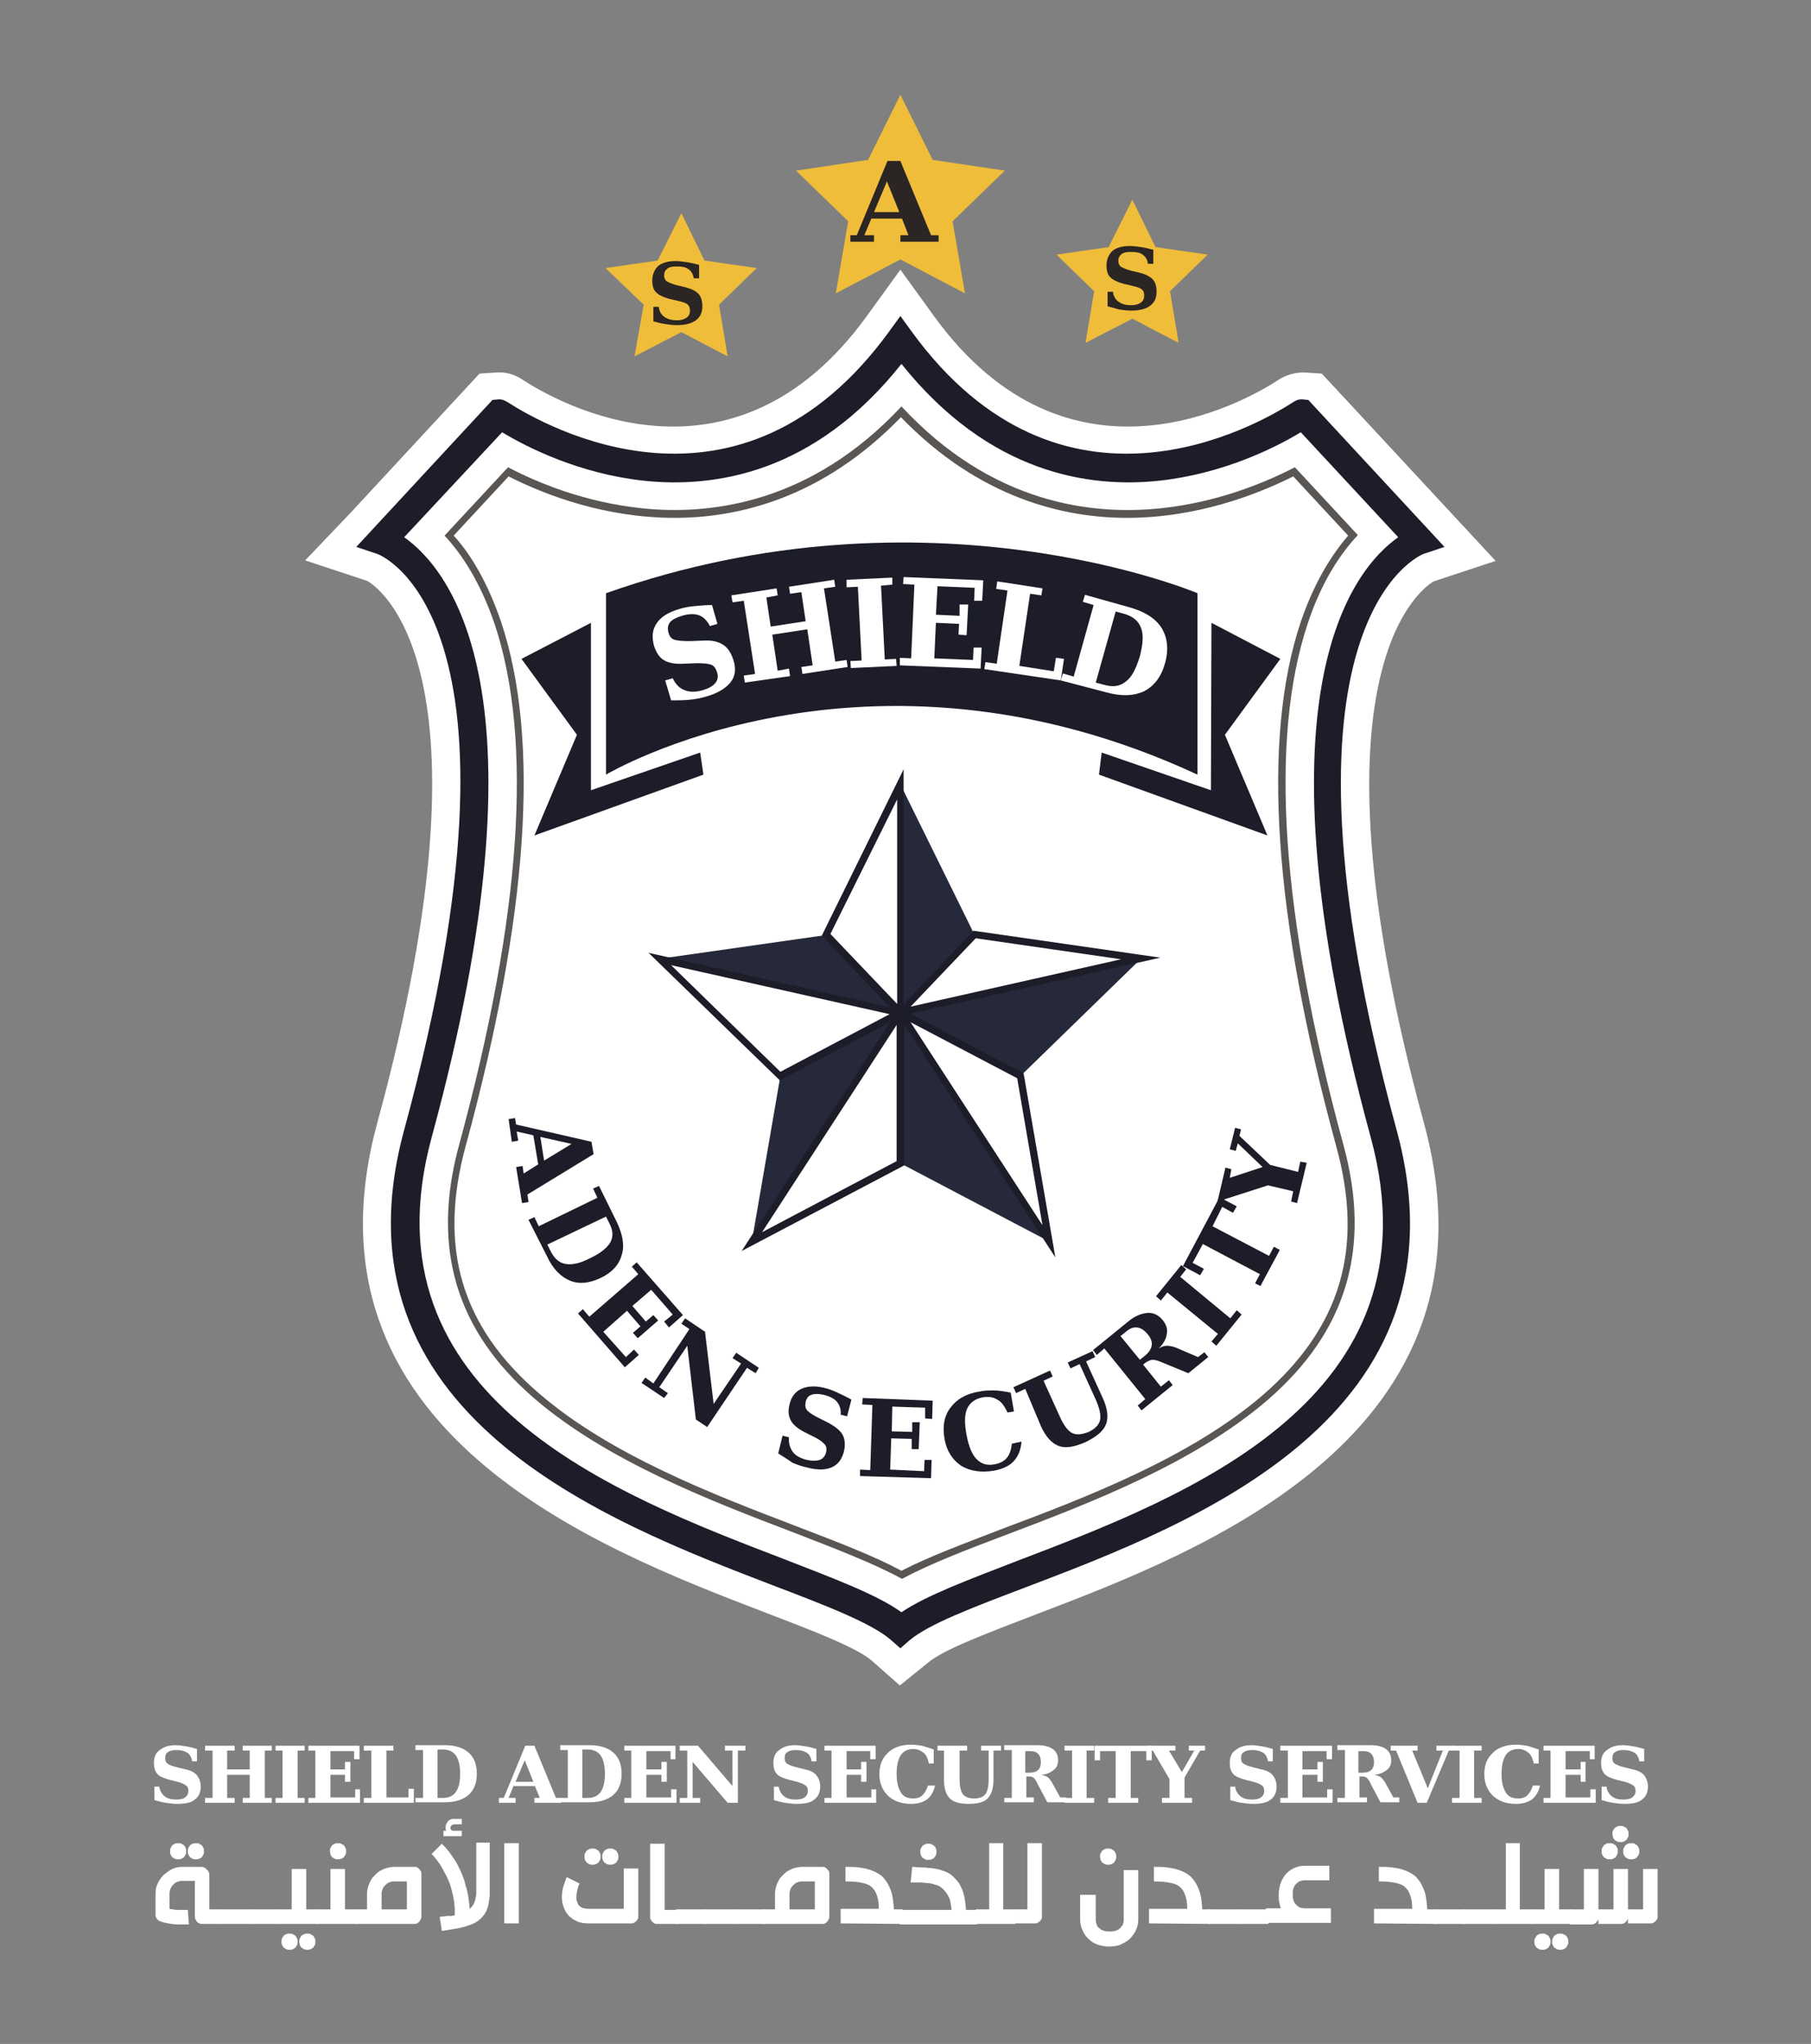<svg xmlns="http://www.w3.org/2000/svg" xmlns:xlink="http://www.w3.org/1999/xlink" id="Layer_1" x="0px" y="0px" viewBox="0 0 336.5 379.7" style="enable-background:new 0 0 336.5 379.7;" xml:space="preserve"><rect x="0" y="0" width="336.5" height="379.7" fill="#808080" stroke="none"/><style type="text/css">	.st0{fill:#1C1D29;}	.st1{fill:#FFFFFF;}	.st2{clip-path:url(#SVGID_3_);}	.st3{fill:#595654;}	.st4{fill:#1D1D2A;}	.st5{fill:#262939;}	.st6{fill:#EFBD3A;}	.st7{fill:#2B2523;}</style><g>	<g>		<g>			<g>				<g>					<path class="st0" d="M167.5,302.7c-0.7,0-1.3-0.2-1.9-0.6c-4.3-3-12.1-6-21.2-9.5C114,281,63.2,261.5,77.1,210.5      c22.3-82,2.7-103.4-3.8-108c-0.8-0.5-1.3-1.4-1.4-2.3c-0.1-0.9,0.2-1.9,0.9-2.6l18.1-19.5c1-1.1,2.7-1.4,4.1-0.6      c4.5,2.7,13.6,7.3,25,8.6c12,1.3,29.6-1.2,44.9-20.5c1.2-1.6,3.9-1.6,5.1,0c15.4,19.3,32.9,21.8,44.9,20.5      c11.4-1.2,20.5-5.9,25-8.6c1.3-0.8,3-0.5,4.1,0.6l18.1,19.5c0.6,0.7,1,1.6,0.9,2.6c-0.1,0.9-0.6,1.8-1.4,2.3      c-6.5,4.6-26.2,26-3.8,108c14,51.5-37.2,71-67.8,82.6c-8.8,3.3-16.4,6.2-20.7,9.1C168.7,302.6,168.1,302.7,167.5,302.7z       M79.9,99.5c9.9,9.4,24.2,36.7,3.5,112.7c-12.4,45.4,31.4,62.2,63.4,74.4c8.7,3.3,15.8,6.1,20.8,9c4.9-2.8,11.7-5.4,20.2-8.6      c32.2-12.2,76.3-29,63.8-74.8c-20.7-76-6.4-103.3,3.5-112.7l-14-15.1c-5.4,3-14.5,6.9-25.3,8.1c-13,1.4-31.6-1-48.2-19.9      c-16.6,18.8-35.2,21.3-48.2,19.9c-10.9-1.2-19.9-5.2-25.3-8.1L79.9,99.5z"></path>				</g>			</g>			<g>				<g>					<path class="st1" d="M167.3,302.8c16.3-13.7,108-25,89.7-92.1c-27-99.1,6.7-110.2,6.7-110.2L241.9,77c-0.1,0-42.8,30-74.6-13.7      C135.5,107,92.8,76.9,92.7,77l-21.8,23.5c0,0,33.7,11.1,6.7,110.2C59.3,277.7,151.8,288.8,167.3,302.8"></path>				</g>				<g>					<g>						<defs>							<rect id="SVGID_2_" x="71" y="63.3" width="192.9" height="239.5"></rect>						</defs>						<clipPath id="SVGID_3_">							<use xlink:href="#SVGID_2_" style="overflow:visible;"></use>						</clipPath>						<g class="st2">							<path class="st3" d="M167.4,77.5c14.7,15.2,30.5,18.7,42,18.7c12.8,0,23.9-4.2,30.9-7.7l10.2,11c-3.1,3.6-6.3,8.7-8.8,16        c-7.3,21.8-5.1,54.7,6.6,97.5c5.2,19,0.8,33.6-13.7,46.2c-13.4,11.5-32.6,18.9-48.1,24.7c-7.5,2.9-14,5.3-19,7.9        c-5-2.7-11.5-5.2-19.6-8.3c-15.4-5.9-34.5-13.2-47.8-24.7c-14.4-12.4-18.7-27-13.6-45.8c11.7-42.9,13.9-75.7,6.6-97.5        c-2.5-7.3-5.6-12.5-8.8-16l10.2-11c7.1,3.6,18.1,7.7,30.9,7.7C136.9,96.2,152.7,92.7,167.4,77.5 M167.4,63.3        C154,81.7,138.7,87,125.4,87C107.2,87,92.9,77,92.8,77L71,100.5c0,0,33.7,11.1,6.7,110.2c-18.3,67.1,74.2,78.2,89.7,92.1        c16.3-13.7,108-25,89.7-92.1c-27-99.1,6.7-110.2,6.7-110.2L242,77c-0.1,0-14.4,10.1-32.6,10.1        C196.1,87,180.8,81.7,167.4,63.3"></path>						</g>					</g>				</g>				<g>					<path class="st4" d="M167.3,308.8l-2.9-2.7c-3.2-2.9-12-6.3-21.3-9.8c-31.6-12.1-84.6-32.4-69.7-86.9      c25.1-92.3-3.6-104.5-3.9-104.6l-6.8-2.2l5-5.2l23.1-24.9l1.8-0.1c1.5-0.1,2.5,0.6,3,0.8c6.7,4.3,41.5,24.1,68.3-12.6l3.7-5.1      l3.7,5.1c26.8,36.7,61.6,17,68.3,12.6c0.4-0.3,1.5-0.9,3-0.8l1.8,0.1l27.9,30.1l-6.8,2.2c-0.2,0.1-28.9,12.3-3.8,104.6      c15,54.9-38.3,75.2-70.2,87.3c-9.5,3.6-17.7,6.7-21,9.5L167.3,308.8z M78,99.6c3.4,2.9,7.7,8.2,10.8,17.4      c7,21,4.8,52.9-6.7,94.9c-5.6,20.4-0.6,36.9,15,50.4c13.9,12,33.4,19.5,49.2,25.5c8.9,3.4,16.3,6.3,21.2,9.3      c4.8-2.9,12-5.7,20.6-8.9c15.8-6,35.5-13.5,49.5-25.5c15.8-13.6,20.7-30.2,15.1-50.8c-11.4-42-13.7-73.9-6.7-94.9      c3.1-9.2,7.3-14.4,10.8-17.4l-15.6-16.8c-5.3,3-14.5,7.2-25.7,8.5c-13.1,1.4-31.7-1.2-48.1-20.6c-16.4,19.4-35,22-48.1,20.6      c-11.2-1.2-20.5-5.5-25.7-8.5L78,99.6z"></path>				</g>				<g>					<path class="st1" d="M167.2,313.1l-5.1-4.5c-2.7-2.5-11.7-5.9-20.3-9.2c-30.5-11.7-87.3-33.5-71.7-90.8      c23.3-85.4-0.4-99.9-1.9-100.7l-11.5-3.8l8.5-8.9l23.9-25.8l3.1-0.2c2.6-0.2,4.4,1,5,1.4c6.3,4.1,38.8,22.6,63.8-11.8l6.3-8.7      l6.3,8.7c25,34.4,57.6,15.9,63.9,11.8c0.6-0.4,2.4-1.5,5-1.4l3.1,0.2l32.3,34.8l-11.5,3.8c-1.1,0.6-25.2,14.9-1.8,100.7      c15.7,57.8-41.4,79.5-72.1,91.2c-8.8,3.4-17.2,6.5-20.1,9L167.2,313.1z M68.6,101.1l1.9,0.6c1.5,0.6,31.9,13.5,6,108.6      c-14.1,51.6,35.2,70.5,67.7,83c10,3.9,18.7,7.2,22.4,10.5l0.8,0.8l0.9-0.7c3.8-3.2,11.8-6.2,22-10.1      c32.8-12.5,82.4-31.3,68.2-83.4c-25.7-94.5,4.4-108,5.7-108.5l0.2-0.1l1.9-0.6l-23.6-25.4l-0.5,0c-0.4,0-0.7,0.1-1,0.3      c-7.1,4.6-44.2,25.7-72.7-13.5l-1.1-1.5l-1.1,1.4c-28.5,39.1-65.5,18.1-72.7,13.4c-0.3-0.2-0.5-0.3-1-0.3l-0.5,0L68.6,101.1z       M167.4,301l-1.7-1.1c-4.6-2.9-12-5.8-20.6-9.1c-16-6.1-35.8-13.7-50.1-26.1c-16.7-14.4-21.9-32-16-53.8      c11.3-41.4,13.5-72.6,6.7-93c-2.9-8.7-6.9-13.5-9.8-15.9l-2.6-2.2L93,78.7l2.2,1.3c5.4,3.1,14,6.9,24.5,8.1      c12,1.3,29.6-1,45.2-19.4l2.5-2.9l2.5,2.9C185.5,87,203.1,89.3,215.1,88c10.4-1.1,19.1-5,24.5-8.1l2.2-1.3l19.7,21.2l-2.6,2.2      c-2.9,2.4-6.9,7.2-9.8,15.9c-6.8,20.4-4.5,51.6,6.7,93c6,21.9,0.7,39.6-16.2,54.1c-14.4,12.4-34.4,20-50.4,26.1      c-8.3,3.2-15.5,5.9-20.1,8.7L167.4,301z M82.6,99.5c3.1,3.3,6.6,8.5,9.3,16.4c7.2,21.6,5,54.2-6.6,96.8      c-5.2,19.1-0.6,34.5,14,47.1c13.5,11.6,32.7,19,48.2,24.9c8,3.1,15,5.8,20.1,8.6c5-2.7,11.7-5.3,19.4-8.2      c15.6-5.9,34.9-13.3,48.5-25c14.7-12.7,19.4-28.2,14.1-47.5c-11.6-42.6-13.8-75.2-6.6-96.8c2.6-7.9,6.2-13.1,9.3-16.4      l-11.7-12.6c-6,3.1-14.6,6.5-24.7,7.6c-13,1.4-31.6-0.8-48.4-18.9c-16.8,18-35.5,20.3-48.4,18.9c-10.2-1.1-18.8-4.5-24.7-7.6      L82.6,99.5z"></path>				</g>				<g>					<path class="st0" d="M167.3,306.2l-1.7-1.5c-3.5-3.1-12-6.4-22-10.2c-31-11.9-82.9-31.8-68.5-84.6c26-95.6-4.7-106.9-5-107      l-3.9-1.3l25.3-27.3l1-0.1c0.9-0.1,1.4,0.3,1.8,0.5c7,4.5,43.1,25.1,70.9-13.1l2.1-2.9l2.1,2.9c27.8,38.2,63.9,17.6,70.9,13.1      c0.3-0.2,0.9-0.6,1.8-0.5l1,0.1l25.3,27.3l-3.9,1.3c-0.3,0.1-30.8,12.2-5,107c14.5,53.2-37.7,73.1-69,85      c-9.7,3.7-18,6.8-21.6,9.9L167.3,306.2z M75.1,99.8c8.4,5.9,27.6,29,5.1,111.5c-13.1,48.2,34.1,66.3,65.4,78.3      c9.5,3.7,17.3,6.6,21.9,9.9c4.6-3.1,12.1-5.9,21.4-9.5c31.5-12,79-30.1,65.8-78.7c-22.5-82.5-3.3-105.6,5.1-111.5l-18.1-19.5      c-4.8,2.9-14.4,7.7-26.3,9c-13,1.4-31.6-1.3-47.9-21.7c-16.2,20.4-34.8,23.1-47.9,21.7c-11.9-1.3-21.5-6.1-26.3-9L75.1,99.8z"></path>				</g>				<g>					<polygon class="st5" points="167.3,145.7 181.1,173.7 212,178.1 189.6,199.9 194.9,230.6 167.3,216.1 139.7,230.6 145,199.9       122.6,178.1 153.5,173.7      "></polygon>				</g>				<g>					<polygon class="st1" points="167.3,145.7 167.3,188.2 167.3,216.1 139.7,230.6 167.3,188.2 145,199.9 122.6,178.1 167.3,188.2       153.5,173.7      "></polygon>				</g>				<g>					<path class="st4" d="M137.8,232.4l27.6-42.5l-20.5,10.8L120.5,177l44.8,10.1l-12.6-13.3l15.2-30.9v44.2l1.3-0.7l-1.1,1.7      l1.1,1.2L168,189v27.5L137.8,232.4z M166.6,190.4l-25,38.5l25-13.2V190.4z M124.7,179.3l20.3,19.8l20.3-10.7L124.7,179.3z       M154.3,173.5l12.4,13v-38L154.3,173.5z"></path>				</g>				<g>					<polygon class="st1" points="212,178.1 167.3,188.2 189.6,199.9 194.9,230.6 167.3,188.2 189.6,199.9 194.9,230.6 167.3,188.2       181.1,173.7      "></polygon>				</g>				<g>					<path class="st4" d="M196.1,233.6l-29.2-45l-1.4-0.7l0.8-0.2l-0.9-1.3l1.8,0.9l13.7-14.4l34.7,5l-46.4,10.4l21,11.1      L196.1,233.6z M169.2,189.9l24.5,37.7l-4.7-27.3L169.2,189.9z M181.3,174.3l-12.1,12.7l39.1-8.8L181.3,174.3z"></path>				</g>				<g>					<polygon class="st6" points="167.3,17.6 173.3,29.7 186.7,31.7 177,41.1 179.3,54.5 167.3,48.2 155.3,54.5 157.6,41.1       147.9,31.7 161.3,29.7      "></polygon>				</g>				<g>					<polygon class="st6" points="210.4,37.1 214.7,45.9 224.4,47.3 217.4,54.1 219,63.7 210.4,59.2 201.7,63.7 203.3,54.1       196.3,47.3 206,45.9      "></polygon>				</g>				<g>					<polygon class="st6" points="126.6,39.6 130.9,48.4 140.6,49.8 133.6,56.6 135.2,66.2 126.6,61.7 117.9,66.2 119.6,56.6       112.5,49.8 122.2,48.4      "></polygon>				</g>				<g>					<path class="st1" d="M28.7,334.4v-2.5h0.9c0.1,0.8,0.5,1.4,1,1.8c0.5,0.4,1.2,0.6,2.1,0.6c0.7,0,1.3-0.1,1.7-0.4      c0.4-0.3,0.6-0.7,0.6-1.2c0-0.4-0.1-0.8-0.4-1c-0.3-0.2-0.8-0.5-1.6-0.7l-1.6-0.4c-1-0.3-1.8-0.6-2.2-1.1      c-0.4-0.5-0.6-1.1-0.6-2c0-1,0.3-1.9,1.1-2.4c0.7-0.6,1.7-0.9,2.9-0.9c0.6,0,1.3,0.1,1.9,0.2c0.7,0.1,1.4,0.3,2.1,0.5v2.3h-0.9      c-0.1-0.7-0.4-1.3-0.9-1.6c-0.5-0.3-1.1-0.5-2-0.5c-0.7,0-1.2,0.1-1.6,0.4c-0.4,0.2-0.5,0.6-0.5,1.1c0,0.4,0.1,0.8,0.4,1      c0.2,0.2,0.9,0.5,1.8,0.7l1.6,0.4c1,0.2,1.7,0.6,2.1,1.1c0.4,0.5,0.7,1.2,0.7,2.1c0,1.1-0.4,1.9-1.1,2.4      c-0.7,0.6-1.8,0.8-3.3,0.8c-0.7,0-1.4-0.1-2.1-0.2C30.1,334.8,29.4,334.6,28.7,334.4"></path>				</g>				<g>					<polygon class="st1" points="38.1,334.9 38.1,334 39.5,334 39.5,325.2 38.1,325.2 38.1,324.3 43.6,324.3 43.6,325.2       42.2,325.2 42.2,328.7 46.4,328.7 46.4,325.2 45.1,325.2 45.1,324.3 50.5,324.3 50.5,325.2 49.2,325.2 49.2,334 50.5,334       50.5,334.9 45.1,334.9 45.1,334 46.4,334 46.4,329.7 42.2,329.7 42.2,334 43.6,334 43.6,334.9      "></polygon>				</g>				<g>					<polygon class="st1" points="51.2,334.9 51.2,334 52.5,334 52.5,325.2 51.2,325.2 51.2,324.3 56.6,324.3 56.6,325.2       55.3,325.2 55.3,334 56.6,334 56.6,334.9      "></polygon>				</g>				<g>					<polygon class="st1" points="57.3,334.9 57.3,334 58.6,334 58.6,325.2 57.3,325.2 57.3,324.3 66.8,324.3 66.8,326.8       65.8,326.8 65.8,325.3 61.4,325.3 61.4,328.7 64.1,328.7 64.1,327.3 65.1,327.3 65.1,331 64.1,331 64.1,329.7 61.4,329.7       61.4,333.9 66,333.9 66,332.4 66.9,332.4 66.9,334.9      "></polygon>				</g>				<g>					<polygon class="st1" points="67.6,334.9 67.6,334 69,334 69,325.2 67.6,325.2 67.6,324.3 73.1,324.3 73.1,325.2 71.8,325.2       71.8,333.9 75.9,333.9 75.9,332.3 76.9,332.3 76.9,334.9      "></polygon>				</g>				<g>					<path class="st1" d="M77.2,334.9V334h1.4v-8.9h-1.4v-0.9h5.5c1.9,0,3.4,0.5,4.4,1.4c1,0.9,1.5,2.2,1.5,3.9c0,1.7-0.5,3-1.5,3.9      c-1,0.9-2.5,1.4-4.4,1.4H77.2z M81.3,334h1c1.1,0,1.9-0.4,2.4-1.1c0.5-0.7,0.8-1.8,0.8-3.4c0-1.5-0.3-2.7-0.8-3.4      c-0.5-0.7-1.3-1.1-2.4-1.1h-1V334z"></path>				</g>				<g>					<path class="st1" d="M92.7,334.9V334h0.9l4-9.7h1.7l4,9.7h1v0.9h-5V334h1l-0.9-2.2h-4l-0.9,2.2h1.3v0.9H92.7z M95.8,331h3.3      l-1.6-4L95.8,331z"></path>				</g>				<g>					<path class="st1" d="M104.1,334.9V334h1.4v-8.9h-1.4v-0.9h5.5c1.9,0,3.4,0.5,4.4,1.4c1,0.9,1.5,2.2,1.5,3.9      c0,1.7-0.5,3-1.5,3.9c-1,0.9-2.5,1.4-4.4,1.4H104.1z M108.2,334h1c1.1,0,1.9-0.4,2.4-1.1c0.5-0.7,0.8-1.8,0.8-3.4      c0-1.5-0.3-2.7-0.8-3.4c-0.5-0.7-1.3-1.1-2.4-1.1h-1V334z"></path>				</g>				<g>					<polygon class="st1" points="116,334.9 116,334 117.3,334 117.3,325.2 116,325.2 116,324.3 125.5,324.3 125.5,326.8       124.6,326.8 124.6,325.3 120.1,325.3 120.1,328.7 122.9,328.7 122.9,327.3 123.9,327.3 123.9,331 122.9,331 122.9,329.7       120.1,329.7 120.1,333.9 124.7,333.9 124.7,332.4 125.7,332.4 125.7,334.9      "></polygon>				</g>				<g>					<polygon class="st1" points="126.3,334.9 126.3,334 127.7,334 127.7,325.2 126.3,325.2 126.3,324.3 129.7,324.3 136.1,331.8       136.1,325.2 134.7,325.2 134.7,324.3 138.5,324.3 138.5,325.2 137.1,325.2 137.1,334.9 135.2,334.9 128.7,327.3 128.7,334       130.1,334 130.1,334.9      "></polygon>				</g>				<g>					<path class="st1" d="M143.8,334.4v-2.5h0.9c0.1,0.8,0.5,1.4,1,1.8c0.5,0.4,1.2,0.6,2.1,0.6c0.7,0,1.3-0.1,1.7-0.4      c0.4-0.3,0.6-0.7,0.6-1.2c0-0.4-0.1-0.8-0.4-1c-0.3-0.2-0.8-0.5-1.6-0.7l-1.6-0.4c-1-0.3-1.8-0.6-2.2-1.1      c-0.4-0.5-0.6-1.1-0.6-2c0-1,0.3-1.9,1.1-2.4c0.7-0.6,1.7-0.9,2.9-0.9c0.6,0,1.3,0.1,1.9,0.2c0.7,0.1,1.4,0.3,2.1,0.5v2.3h-0.9      c-0.1-0.7-0.4-1.3-0.9-1.6c-0.5-0.3-1.1-0.5-2-0.5c-0.7,0-1.2,0.1-1.6,0.4c-0.4,0.2-0.5,0.6-0.5,1.1c0,0.4,0.1,0.8,0.4,1      s0.9,0.5,1.8,0.7l1.6,0.4c1,0.2,1.7,0.6,2.1,1.1c0.4,0.5,0.7,1.2,0.7,2.1c0,1.1-0.4,1.9-1.1,2.4c-0.7,0.6-1.8,0.8-3.3,0.8      c-0.7,0-1.4-0.1-2.1-0.2C145.2,334.8,144.5,334.6,143.8,334.4"></path>				</g>				<g>					<polygon class="st1" points="153.2,334.9 153.2,334 154.5,334 154.5,325.2 153.2,325.2 153.2,324.3 162.7,324.3 162.7,326.8       161.7,326.8 161.7,325.3 157.3,325.3 157.3,328.7 160,328.7 160,327.3 161,327.3 161,331 160,331 160,329.7 157.3,329.7       157.3,333.9 161.9,333.9 161.9,332.4 162.8,332.4 162.8,334.9      "></polygon>				</g>				<g>					<path class="st1" d="M173.7,331.9c-0.3,1.1-0.8,1.9-1.5,2.4c-0.7,0.5-1.7,0.8-2.9,0.8c-1.8,0-3.2-0.5-4.3-1.5      c-1-1-1.6-2.3-1.6-4c0-1.7,0.5-3,1.6-4c1-1,2.5-1.5,4.3-1.5c0.6,0,1.3,0.1,2,0.2c0.7,0.2,1.4,0.4,2.2,0.7v2.6h-0.9      c-0.2-0.9-0.5-1.6-1-2c-0.5-0.4-1.1-0.7-1.9-0.7c-1,0-1.8,0.4-2.3,1.1c-0.5,0.8-0.8,1.9-0.8,3.5c0,1.6,0.3,2.7,0.8,3.5      c0.5,0.8,1.3,1.1,2.3,1.1c0.7,0,1.3-0.2,1.7-0.6c0.4-0.4,0.8-1,1-1.8H173.7z"></path>				</g>				<g>					<path class="st1" d="M175.6,325.2h-1.4v-0.9h5.5v0.9h-1.4v5.3c0,1.3,0.2,2.2,0.6,2.8c0.4,0.5,1.1,0.8,2.1,0.8      c1,0,1.7-0.3,2.1-0.8c0.4-0.5,0.6-1.5,0.6-2.8v-5.3h-1.4v-0.9h3.7v0.9h-1.4v5.4c0,1.6-0.4,2.8-1.1,3.5c-0.7,0.7-1.9,1-3.5,1      c-1.6,0-2.8-0.3-3.5-1c-0.7-0.7-1.1-1.8-1.1-3.5V325.2z"></path>				</g>				<g>					<path class="st1" d="M193.5,329.7c0.4,0.1,0.8,0.2,1.1,0.4c0.3,0.2,0.5,0.5,0.8,0.9l1.6,2.9h1.1v0.9h-3.5l-1.7-3.2      c-0.3-0.7-0.6-1.1-0.8-1.3c-0.2-0.2-0.5-0.3-1-0.3h-0.4v3.9h1.4v0.9h-5.5V334h1.4v-8.9h-1.4v-0.9h6.1c1.2,0,2.2,0.2,2.9,0.7      c0.7,0.5,1,1.2,1,2.1c0,0.7-0.2,1.3-0.7,1.7C195.2,329.3,194.5,329.6,193.5,329.7 M190.5,329.3h0.9c0.7,0,1.2-0.2,1.5-0.5      c0.4-0.4,0.5-0.9,0.5-1.5c0-0.7-0.2-1.2-0.5-1.5c-0.4-0.4-0.9-0.5-1.5-0.5h-0.9V329.3z"></path>				</g>				<g>					<polygon class="st1" points="197.8,334.9 197.8,334 199.2,334 199.2,325.2 197.8,325.2 197.8,324.3 203.3,324.3 203.3,325.2       201.9,325.2 201.9,334 203.3,334 203.3,334.9      "></polygon>				</g>				<g>					<polygon class="st1" points="205.9,334.9 205.9,334 207.3,334 207.3,325.3 204.4,325.3 204.4,327 203.4,327 203.4,324.3       214,324.3 214,327 213,327 213,325.3 210.1,325.3 210.1,334 211.5,334 211.5,334.9      "></polygon>				</g>				<g>					<polygon class="st1" points="215.9,334.9 215.9,334 217.3,334 217.3,330.5 214.2,325.2 213.3,325.2 213.3,324.3 218.4,324.3       218.4,325.2 217.2,325.2 219.6,329.2 221.9,325.2 220.9,325.2 220.9,324.3 223.9,324.3 223.9,325.2 223,325.2 220.1,330.2       220.1,334 221.5,334 221.5,334.9      "></polygon>				</g>				<g>					<path class="st1" d="M228.6,334.4v-2.5h0.9c0.1,0.8,0.5,1.4,1,1.8c0.5,0.4,1.2,0.6,2.1,0.6c0.7,0,1.3-0.1,1.7-0.4      c0.4-0.3,0.6-0.7,0.6-1.2c0-0.4-0.1-0.8-0.4-1c-0.3-0.2-0.8-0.5-1.6-0.7l-1.6-0.4c-1-0.3-1.8-0.6-2.2-1.1      c-0.4-0.5-0.6-1.1-0.6-2c0-1,0.3-1.9,1.1-2.4c0.7-0.6,1.7-0.9,2.9-0.9c0.6,0,1.3,0.1,1.9,0.2c0.7,0.1,1.4,0.3,2.1,0.5v2.3h-0.9      c-0.1-0.7-0.4-1.3-0.9-1.6c-0.5-0.3-1.1-0.5-2-0.5c-0.7,0-1.2,0.1-1.6,0.4c-0.4,0.2-0.5,0.6-0.5,1.1c0,0.4,0.1,0.8,0.4,1      s0.9,0.5,1.8,0.7l1.6,0.4c1,0.2,1.7,0.6,2.1,1.1c0.4,0.5,0.7,1.2,0.7,2.1c0,1.1-0.4,1.9-1.1,2.4c-0.7,0.6-1.8,0.8-3.3,0.8      c-0.7,0-1.4-0.1-2.1-0.2C230,334.8,229.3,334.6,228.6,334.4"></path>				</g>				<g>					<polygon class="st1" points="237.9,334.9 237.9,334 239.3,334 239.3,325.2 237.9,325.2 237.9,324.3 247.5,324.3 247.5,326.8       246.5,326.8 246.5,325.3 242,325.3 242,328.7 244.8,328.7 244.8,327.3 245.8,327.3 245.8,331 244.8,331 244.8,329.7 242,329.7       242,333.9 246.6,333.9 246.6,332.4 247.6,332.4 247.6,334.9      "></polygon>				</g>				<g>					<path class="st1" d="M255.4,329.7c0.4,0.1,0.8,0.2,1.1,0.4c0.3,0.2,0.5,0.5,0.8,0.9l1.6,2.9h1.1v0.9h-3.5l-1.7-3.2      c-0.3-0.7-0.6-1.1-0.8-1.3c-0.2-0.2-0.5-0.3-1-0.3h-0.4v3.9h1.4v0.9h-5.5V334h1.4v-8.9h-1.4v-0.9h6.1c1.2,0,2.2,0.2,2.9,0.7      c0.7,0.5,1,1.2,1,2.1c0,0.7-0.2,1.3-0.7,1.7C257.1,329.3,256.3,329.6,255.4,329.7 M252.4,329.3h0.9c0.7,0,1.2-0.2,1.5-0.5      c0.4-0.4,0.5-0.9,0.5-1.5c0-0.7-0.2-1.2-0.5-1.5c-0.4-0.4-0.9-0.5-1.5-0.5h-0.9V329.3z"></path>				</g>				<g>					<polygon class="st1" points="270,324.3 270,325.2 269.2,325.2 265.1,334.9 263.4,334.9 259.4,325.2 258.4,325.2 258.4,324.3       263.4,324.3 263.4,325.2 262.4,325.2 265.3,332.2 268.1,325.2 266.9,325.2 266.9,324.3      "></polygon>				</g>				<g>					<polygon class="st1" points="269.8,334.9 269.8,334 271.2,334 271.2,325.2 269.8,325.2 269.8,324.3 275.3,324.3 275.3,325.2       273.9,325.2 273.9,334 275.3,334 275.3,334.9      "></polygon>				</g>				<g>					<path class="st1" d="M286.1,331.9c-0.3,1.1-0.8,1.9-1.5,2.4c-0.7,0.5-1.7,0.8-2.9,0.8c-1.8,0-3.2-0.5-4.3-1.5      c-1-1-1.6-2.3-1.6-4c0-1.7,0.5-3,1.6-4c1-1,2.5-1.5,4.3-1.5c0.6,0,1.3,0.1,2,0.2c0.7,0.2,1.4,0.4,2.2,0.7v2.6h-0.9      c-0.2-0.9-0.5-1.6-1-2c-0.5-0.4-1.1-0.7-1.9-0.7c-1,0-1.8,0.4-2.3,1.1c-0.5,0.8-0.8,1.9-0.8,3.5c0,1.6,0.3,2.7,0.8,3.5      c0.5,0.8,1.3,1.1,2.3,1.1c0.7,0,1.3-0.2,1.7-0.6c0.4-0.4,0.8-1,1-1.8H286.1z"></path>				</g>				<g>					<polygon class="st1" points="286.8,334.9 286.8,334 288.1,334 288.1,325.2 286.8,325.2 286.8,324.3 296.3,324.3 296.3,326.8       295.4,326.8 295.4,325.3 290.9,325.3 290.9,328.7 293.7,328.7 293.7,327.3 294.6,327.3 294.6,331 293.7,331 293.7,329.7       290.9,329.7 290.9,333.9 295.5,333.9 295.5,332.4 296.5,332.4 296.5,334.9      "></polygon>				</g>				<g>					<path class="st1" d="M297.6,334.4v-2.5h0.9c0.1,0.8,0.5,1.4,1,1.8c0.5,0.4,1.2,0.6,2.1,0.6c0.7,0,1.3-0.1,1.7-0.4      c0.4-0.3,0.6-0.7,0.6-1.2c0-0.4-0.1-0.8-0.4-1c-0.3-0.2-0.8-0.5-1.6-0.7l-1.6-0.4c-1-0.3-1.8-0.6-2.2-1.1      c-0.4-0.5-0.6-1.1-0.6-2c0-1,0.3-1.9,1.1-2.4c0.7-0.6,1.7-0.9,2.9-0.9c0.6,0,1.3,0.1,1.9,0.2c0.7,0.1,1.4,0.3,2.1,0.5v2.3h-0.9      c-0.1-0.7-0.4-1.3-0.9-1.6c-0.5-0.3-1.1-0.5-2-0.5c-0.7,0-1.2,0.1-1.6,0.4c-0.4,0.2-0.5,0.6-0.5,1.1c0,0.4,0.1,0.8,0.4,1      s0.9,0.5,1.8,0.7l1.6,0.4c1,0.2,1.7,0.6,2.1,1.1c0.4,0.5,0.7,1.2,0.7,2.1c0,1.1-0.4,1.9-1.1,2.4c-0.7,0.6-1.8,0.8-3.3,0.8      c-0.7,0-1.4-0.1-2.1-0.2C299,334.8,298.3,334.6,297.6,334.4"></path>				</g>				<g>					<path class="st1" d="M41.1,357.4h-3.5c-0.2,0-0.4,0-0.6-0.1c-0.2-0.1-0.3-0.2-0.4-0.3c-0.1-0.1-0.2-0.3-0.3-0.5      c-0.1-0.2-0.1-0.4-0.1-0.6l0-6.5l-2.4,0c-0.3,0-0.6,0.1-0.9,0.2c-0.3,0.1-0.5,0.3-0.7,0.5c-0.2,0.2-0.4,0.5-0.5,0.7      c-0.1,0.3-0.2,0.6-0.2,0.9l0,2.9c0.4,0.1,0.8,0.1,1.2,0.2c0.4,0,0.8,0,1.2,0c0.3,0,0.7,0,1,0l0.2,2.7c-0.2,0-0.4,0-0.6,0      c-0.2,0-0.4,0-0.6,0c-0.7,0-1.4,0-2-0.1c-0.7-0.1-1.3-0.2-1.9-0.4c-0.3-0.1-0.6-0.2-0.8-0.5c-0.2-0.2-0.3-0.5-0.3-0.8v-3.9      c0-0.7,0.1-1.3,0.4-1.9c0.3-0.6,0.6-1.1,1.1-1.6c0.5-0.4,1-0.8,1.6-1.1c0.6-0.3,1.3-0.4,2-0.4h3.3c0.2,0,0.4,0,0.6,0.1      c0.2,0.1,0.4,0.2,0.5,0.4c0.2,0.1,0.3,0.3,0.4,0.5c0.1,0.2,0.1,0.4,0.1,0.6l0,6.3h2.1V357.4z M31.6,343.9c0-0.2,0-0.4,0.1-0.6      c0.1-0.2,0.2-0.3,0.3-0.5c0.1-0.1,0.3-0.2,0.5-0.3c0.2-0.1,0.4-0.1,0.6-0.1c0.2,0,0.4,0,0.6,0.1c0.2,0.1,0.3,0.2,0.5,0.3      c0.1,0.1,0.2,0.3,0.3,0.5s0.1,0.4,0.1,0.6s0,0.4-0.1,0.6s-0.2,0.3-0.3,0.5c-0.1,0.1-0.3,0.2-0.5,0.3c-0.2,0.1-0.4,0.1-0.6,0.1      c-0.2,0-0.4,0-0.6-0.1c-0.2-0.1-0.3-0.2-0.5-0.3c-0.1-0.1-0.2-0.3-0.3-0.5C31.6,344.3,31.6,344.1,31.6,343.9 M34.9,343.9      c0-0.2,0-0.4,0.1-0.6s0.2-0.3,0.3-0.5c0.1-0.1,0.3-0.2,0.5-0.3c0.2-0.1,0.4-0.1,0.6-0.1c0.2,0,0.4,0,0.6,0.1      c0.2,0.1,0.3,0.2,0.5,0.3c0.1,0.1,0.2,0.3,0.3,0.5c0.1,0.2,0.1,0.4,0.1,0.6s0,0.4-0.1,0.6c-0.1,0.2-0.2,0.3-0.3,0.5      c-0.1,0.1-0.3,0.2-0.5,0.3c-0.2,0.1-0.4,0.1-0.6,0.1c-0.2,0-0.4,0-0.6-0.1c-0.2-0.1-0.3-0.2-0.5-0.3c-0.1-0.1-0.2-0.3-0.3-0.5      S34.9,344.1,34.9,343.9"></path>				</g>				<g>					<rect x="40.8" y="354.7" class="st1" width="5.7" height="2.7"></rect>				</g>				<g>					<rect x="46.3" y="354.7" class="st1" width="5.7" height="2.7"></rect>				</g>				<g>					<path class="st1" d="M54.2,354.7v-7.5h2.7v7.5h2.3v2.7h-7.5v-2.7H54.2z M52.3,360.7c0-0.2,0-0.4,0.1-0.6      c0.1-0.2,0.2-0.3,0.3-0.5c0.1-0.1,0.3-0.2,0.5-0.3c0.2-0.1,0.4-0.1,0.6-0.1c0.2,0,0.4,0,0.6,0.1c0.2,0.1,0.3,0.2,0.5,0.3      c0.1,0.1,0.2,0.3,0.3,0.5c0.1,0.2,0.1,0.4,0.1,0.6s0,0.4-0.1,0.6c-0.1,0.2-0.2,0.3-0.3,0.5c-0.1,0.1-0.3,0.2-0.5,0.3      c-0.2,0.1-0.4,0.1-0.6,0.1c-0.2,0-0.4,0-0.6-0.1c-0.2-0.1-0.3-0.2-0.5-0.3c-0.1-0.1-0.2-0.3-0.3-0.5      C52.3,361.1,52.3,360.9,52.3,360.7 M55.6,360.7c0-0.2,0-0.4,0.1-0.6c0.1-0.2,0.2-0.3,0.3-0.5c0.1-0.1,0.3-0.2,0.5-0.3      c0.2-0.1,0.4-0.1,0.6-0.1c0.2,0,0.4,0,0.6,0.1c0.2,0.1,0.3,0.2,0.5,0.3c0.1,0.1,0.2,0.3,0.3,0.5c0.1,0.2,0.1,0.4,0.1,0.6      s0,0.4-0.1,0.6c-0.1,0.2-0.2,0.3-0.3,0.5c-0.1,0.1-0.3,0.2-0.5,0.3c-0.2,0.1-0.4,0.1-0.6,0.1c-0.2,0-0.4,0-0.6-0.1      c-0.2-0.1-0.3-0.2-0.5-0.3c-0.1-0.1-0.2-0.3-0.3-0.5C55.7,361.1,55.6,360.9,55.6,360.7"></path>				</g>				<g>					<path class="st1" d="M61.4,354.7v-7.5h2.7v7.5h2.3v2.7l-7.5,0v-2.7H61.4z M61.3,343.9c0-0.2,0-0.4,0.1-0.6      c0.1-0.2,0.2-0.3,0.3-0.5c0.1-0.1,0.3-0.2,0.5-0.3c0.2-0.1,0.4-0.1,0.6-0.1c0.2,0,0.4,0,0.6,0.1c0.2,0.1,0.3,0.2,0.5,0.3      c0.1,0.1,0.2,0.3,0.3,0.5c0.1,0.2,0.1,0.4,0.1,0.6s0,0.4-0.1,0.6c-0.1,0.2-0.2,0.3-0.3,0.5c-0.1,0.1-0.3,0.2-0.5,0.3      c-0.2,0.1-0.4,0.1-0.6,0.1c-0.2,0-0.4,0-0.6-0.1c-0.2-0.1-0.3-0.2-0.5-0.3c-0.1-0.1-0.2-0.3-0.3-0.5      C61.4,344.3,61.3,344.1,61.3,343.9"></path>				</g>				<g>					<path class="st1" d="M66.1,354.7h2.1v-3c0-0.4,0.1-0.8,0.2-1.2s0.3-0.8,0.5-1.2c0.2-0.4,0.5-0.7,0.8-1c0.3-0.3,0.6-0.6,1-0.8      c0.4-0.2,0.8-0.4,1.2-0.5c0.4-0.1,0.9-0.2,1.3-0.2l3.8,0c0.2,0,0.4,0,0.5,0.1c0.2,0.1,0.3,0.2,0.4,0.3c0.1,0.1,0.2,0.3,0.3,0.4      c0.1,0.2,0.1,0.3,0.1,0.5v7.8c0,0.2,0,0.4-0.1,0.6c-0.1,0.2-0.2,0.3-0.3,0.5c-0.1,0.1-0.3,0.2-0.4,0.3      c-0.2,0.1-0.3,0.1-0.6,0.1H66.1V354.7z M70.9,354.7h4.7v-5.2c-0.6,0-1.1,0-1.4,0c-0.3,0-0.6,0-0.7,0c-0.2,0-0.2,0-0.3,0h-0.1      c-0.3,0-0.6,0.1-0.8,0.2c-0.3,0.1-0.5,0.3-0.7,0.5c-0.2,0.2-0.4,0.4-0.5,0.7c-0.1,0.3-0.2,0.5-0.2,0.8V354.7z"></path>				</g>				<g>					<path class="st1" d="M84.5,355.8c0-0.4,0-0.8,0-1.2c0-0.4-0.1-0.8-0.1-1.2c-0.1-0.8-0.3-1.6-0.5-2.4c-0.2-0.8-0.5-1.6-0.9-2.4      c-0.4-0.8-0.8-1.5-1.2-2.2c-0.5-0.7-1-1.4-1.6-2l1.9-1.9c0.7,0.7,1.4,1.5,1.9,2.3c0.6,0.8,1.1,1.7,1.5,2.6      c0.4,0.9,0.8,1.8,1,2.8c0.3,0.9,0.5,1.9,0.6,2.8c0,0.3,0.1,0.6,0.1,0.8c0,0.3,0.1,0.6,0.1,0.8c0.3-0.3,0.6-0.6,0.8-1.1      c0.2-0.4,0.3-1,0.4-1.6v-9.6H91v9.8c-0.1,0.9-0.2,1.7-0.4,2.3c-0.2,0.6-0.5,1.2-0.9,1.6c-0.4,0.5-0.8,0.8-1.3,1.1      c-0.5,0.3-1.1,0.5-1.7,0.7c-0.6,0.2-1.4,0.4-2.1,0.5c-0.8,0.1-1.6,0.3-2.5,0.4l-0.4-2.6c0.5-0.1,1-0.1,1.5-0.2      C83.6,356,84.1,355.9,84.5,355.8 M82.9,340.1c0-0.1-0.1-0.2-0.1-0.3c0-0.1,0-0.2,0-0.3c0-0.2,0-0.4,0.1-0.6      c0.1-0.2,0.2-0.4,0.3-0.5c0.1-0.2,0.3-0.3,0.5-0.4c0.2-0.1,0.4-0.1,0.7-0.1h1.4v1l-1.4,0c-0.2,0-0.4,0.1-0.5,0.2      c-0.1,0.1-0.2,0.3-0.2,0.4c0,0.1,0,0.3,0.1,0.4c0.1,0.1,0.2,0.2,0.4,0.2h1.6v1h-3.4v-1H82.9z"></path>				</g>				<g>					<rect x="93.7" y="342.4" class="st1" width="2.7" height="14.9"></rect>				</g>				<g>					<path class="st1" d="M118.6,347.2v8.8c0,0.2,0,0.4-0.1,0.5c-0.1,0.2-0.2,0.3-0.3,0.4c-0.1,0.1-0.3,0.2-0.4,0.3      c-0.2,0.1-0.3,0.1-0.5,0.1h-7.7c-1,0-1.8-0.1-2.4-0.4c-0.7-0.3-1.2-0.7-1.6-1.1c-0.4-0.5-0.7-1-0.9-1.6      c-0.2-0.6-0.3-1.2-0.3-1.8c0-0.3,0-0.7,0.1-1c0-0.3,0.1-0.7,0.2-1c0.1-0.3,0.2-0.6,0.3-0.9c0.1-0.3,0.2-0.5,0.3-0.8l2.4,1.2      c-0.2,0.3-0.3,0.7-0.4,1.1c-0.1,0.4-0.2,0.9-0.2,1.4c0,0.3,0,0.6,0.1,0.8c0.1,0.3,0.2,0.5,0.3,0.7c0.2,0.2,0.4,0.4,0.7,0.5      c0.3,0.1,0.7,0.2,1.2,0.2l6.5,0v-7.5H118.6z M108.6,344.9c0-0.2,0-0.4,0.1-0.6c0.1-0.2,0.2-0.3,0.3-0.5      c0.1-0.1,0.3-0.2,0.5-0.3c0.2-0.1,0.4-0.1,0.6-0.1c0.2,0,0.4,0,0.6,0.1c0.2,0.1,0.3,0.2,0.5,0.3c0.1,0.1,0.2,0.3,0.3,0.5      c0.1,0.2,0.1,0.4,0.1,0.6s0,0.4-0.1,0.6c-0.1,0.2-0.2,0.3-0.3,0.5c-0.1,0.1-0.3,0.2-0.5,0.3c-0.2,0.1-0.4,0.1-0.6,0.1      c-0.2,0-0.4,0-0.6-0.1c-0.2-0.1-0.3-0.2-0.5-0.3c-0.1-0.1-0.2-0.3-0.3-0.5C108.6,345.3,108.6,345.1,108.6,344.9 M111.9,344.9      c0-0.2,0-0.4,0.1-0.6c0.1-0.2,0.2-0.3,0.3-0.5c0.1-0.1,0.3-0.2,0.5-0.3c0.2-0.1,0.4-0.1,0.6-0.1c0.2,0,0.4,0,0.6,0.1      c0.2,0.1,0.3,0.2,0.5,0.3c0.1,0.1,0.2,0.3,0.3,0.5c0.1,0.2,0.1,0.4,0.1,0.6s0,0.4-0.1,0.6c-0.1,0.2-0.2,0.3-0.3,0.5      c-0.1,0.1-0.3,0.2-0.5,0.3c-0.2,0.1-0.4,0.1-0.6,0.1c-0.2,0-0.4,0-0.6-0.1c-0.2-0.1-0.3-0.2-0.5-0.3c-0.1-0.1-0.2-0.3-0.3-0.5      C111.9,345.3,111.9,345.1,111.9,344.9"></path>				</g>				<g>					<path class="st1" d="M125.9,357.4h-3.8c-0.2,0-0.4,0-0.5-0.1c-0.2-0.1-0.3-0.2-0.4-0.3c-0.1-0.1-0.2-0.3-0.3-0.4      c-0.1-0.2-0.1-0.3-0.1-0.5c0,0,0-0.1,0-0.1v-13.5h2.7v12.3h2.5V357.4z"></path>				</g>				<g>					<rect x="125.6" y="354.7" class="st1" width="5.7" height="2.7"></rect>				</g>				<g>					<rect x="131" y="354.7" class="st1" width="5.7" height="2.7"></rect>				</g>				<g>					<rect x="136.5" y="354.7" class="st1" width="5.7" height="2.7"></rect>				</g>				<g>					<path class="st1" d="M141.9,354.7h2.1v-3c0-0.4,0.1-0.8,0.2-1.2c0.1-0.4,0.3-0.8,0.5-1.2c0.2-0.4,0.5-0.7,0.8-1      c0.3-0.3,0.6-0.6,1-0.8c0.4-0.2,0.8-0.4,1.2-0.5c0.4-0.1,0.9-0.2,1.3-0.2l3.8,0c0.2,0,0.4,0,0.5,0.1c0.2,0.1,0.3,0.2,0.4,0.3      c0.1,0.1,0.2,0.3,0.3,0.4c0.1,0.2,0.1,0.3,0.1,0.5v7.8c0,0.2,0,0.4-0.1,0.6c-0.1,0.2-0.2,0.3-0.3,0.5c-0.1,0.1-0.3,0.2-0.4,0.3      c-0.2,0.1-0.3,0.1-0.6,0.1h-10.9V354.7z M146.7,354.7h4.7v-5.2c-0.6,0-1.1,0-1.4,0c-0.3,0-0.6,0-0.7,0c-0.2,0-0.2,0-0.3,0h-0.1      c-0.3,0-0.6,0.1-0.8,0.2c-0.3,0.1-0.5,0.3-0.7,0.5c-0.2,0.2-0.4,0.4-0.5,0.7c-0.1,0.3-0.2,0.5-0.2,0.8V354.7z"></path>				</g>				<g>					<path class="st1" d="M156.2,357.3v-2.7h7.1c0-0.9-0.1-1.7-0.3-2.3c-0.2-0.6-0.4-1.1-0.8-1.5c-0.4-0.5-1-0.8-1.9-1      c-0.8-0.2-1.9-0.3-3.2-0.3l0-2.7c0.9,0,1.7,0,2.4,0.1c0.7,0.1,1.4,0.2,2,0.4c0.6,0.2,1.1,0.4,1.6,0.7c0.5,0.3,0.9,0.6,1.2,1      c0.6,0.7,1,1.5,1.3,2.4c0.3,0.9,0.4,2,0.5,3.3h1.6v2.7L156.2,357.3z"></path>				</g>				<g>					<path class="st1" d="M169.5,346.8c0.4,0,0.9,0.1,1.4,0.1c0.5,0,1,0,1.6,0.1c0.5,0,1.1,0.1,1.6,0.2c0.5,0.1,1.1,0.3,1.6,0.5      c0.5,0.2,1,0.5,1.4,0.9c0.4,0.4,0.8,0.8,1.2,1.4c0.3,0.6,0.6,1.2,0.8,2c0.2,0.8,0.3,1.7,0.4,2.8h2v2.7h-14.3v-2.7h9.6      c-0.1-1-0.2-1.8-0.5-2.4c-0.3-0.6-0.7-1.1-1.1-1.5c-0.4-0.4-0.9-0.7-1.5-0.8c-0.5-0.2-1.1-0.3-1.6-0.3      c-0.5-0.1-1.1-0.1-1.6-0.1c-0.5,0-1,0-1.3,0L169.5,346.8z M171,344c0-0.2,0-0.4,0.1-0.6c0.1-0.2,0.2-0.3,0.3-0.5      c0.1-0.1,0.3-0.2,0.5-0.3c0.2-0.1,0.4-0.1,0.6-0.1c0.2,0,0.4,0,0.6,0.1c0.2,0.1,0.3,0.2,0.5,0.3c0.1,0.1,0.2,0.3,0.3,0.5      c0.1,0.2,0.1,0.4,0.1,0.6s0,0.4-0.1,0.6c-0.1,0.2-0.2,0.3-0.3,0.5c-0.1,0.1-0.3,0.2-0.5,0.3c-0.2,0.1-0.4,0.1-0.6,0.1      c-0.2,0-0.4,0-0.6-0.1c-0.2-0.1-0.3-0.2-0.5-0.3c-0.1-0.1-0.2-0.3-0.3-0.5C171,344.3,171,344.2,171,344"></path>				</g>				<g>					<polygon class="st1" points="181.3,357.4 181.3,354.7 183.8,354.7 183.8,342.4 186.4,342.4 186.4,354.7 188.7,354.7       188.7,357.4      "></polygon>				</g>				<g>					<path class="st1" d="M188.5,354.7h2.4v-12.3h2.7v13.5c0,0,0,0.1,0,0.1c0,0.2,0,0.4-0.1,0.5c-0.1,0.2-0.2,0.3-0.3,0.4      c-0.1,0.1-0.3,0.2-0.4,0.3c-0.2,0.1-0.3,0.1-0.5,0.1h-3.7V354.7z"></path>				</g>				<g>					<path class="st1" d="M203.6,352v4.6c0,0.4,0.1,0.7,0.2,1c0.1,0.3,0.3,0.5,0.6,0.7c0.2,0.2,0.5,0.3,0.8,0.4      c0.3,0.1,0.6,0.1,1,0.1c0.3,0,0.7,0,1-0.1c0.3-0.1,0.6-0.2,0.8-0.4c0.2-0.2,0.4-0.4,0.6-0.7c0.1-0.3,0.2-0.6,0.2-1v-9.2h2.7      v9.2c0,0.8-0.2,1.5-0.5,2.1c-0.3,0.6-0.7,1.1-1.2,1.6c-0.5,0.4-1.1,0.7-1.7,1c-0.6,0.2-1.3,0.3-2,0.3c-0.7,0-1.3-0.1-2-0.3      c-0.6-0.2-1.2-0.5-1.7-1c-0.5-0.4-0.9-0.9-1.2-1.6c-0.3-0.6-0.5-1.3-0.5-2.1V352H203.6z M204.4,344.9c0-0.2,0-0.4,0.1-0.6      c0.1-0.2,0.2-0.3,0.3-0.5c0.1-0.1,0.3-0.2,0.5-0.3c0.2-0.1,0.4-0.1,0.6-0.1c0.2,0,0.4,0,0.6,0.1c0.2,0.1,0.3,0.2,0.5,0.3      c0.1,0.1,0.2,0.3,0.3,0.5c0.1,0.2,0.1,0.4,0.1,0.6s0,0.4-0.1,0.6c-0.1,0.2-0.2,0.3-0.3,0.5c-0.1,0.1-0.3,0.2-0.5,0.3      c-0.2,0.1-0.4,0.1-0.6,0.1c-0.2,0-0.4,0-0.6-0.1c-0.2-0.1-0.3-0.2-0.5-0.3c-0.1-0.1-0.2-0.3-0.3-0.5      C204.5,345.3,204.4,345.1,204.4,344.9"></path>				</g>				<g>					<path class="st1" d="M213.5,357.3v-2.7h7.1c0-0.9-0.1-1.7-0.3-2.3c-0.2-0.6-0.4-1.1-0.8-1.5c-0.4-0.5-1-0.8-1.9-1      c-0.8-0.2-1.9-0.3-3.2-0.3l0-2.7c0.9,0,1.7,0,2.4,0.1c0.7,0.1,1.4,0.2,2,0.4c0.6,0.2,1.1,0.4,1.6,0.7c0.5,0.3,0.9,0.6,1.2,1      c0.6,0.7,1,1.5,1.3,2.4c0.3,0.9,0.4,2,0.5,3.3h1.6v2.7L213.5,357.3z"></path>				</g>				<g>					<rect x="224.5" y="354.7" class="st1" width="5.7" height="2.7"></rect>				</g>				<g>					<rect x="230" y="354.7" class="st1" width="5.7" height="2.7"></rect>				</g>				<g>					<path class="st1" d="M238.1,354.7c-0.2-0.4-0.3-0.8-0.4-1.3c-0.1-0.4-0.1-0.9-0.1-1.4c0-0.7,0.1-1.3,0.3-2      c0.2-0.6,0.5-1.2,0.9-1.7c0.4-0.5,0.9-0.9,1.5-1.2c0.6-0.3,1.3-0.5,2.1-0.5h4.6v2.7h-4.6c-0.4,0-0.7,0.1-1,0.2      c-0.3,0.2-0.5,0.4-0.7,0.6c-0.2,0.2-0.3,0.5-0.4,0.8c-0.1,0.3-0.1,0.6-0.1,1c0,0.3,0,0.6,0.1,1c0.1,0.3,0.2,0.6,0.4,0.8      c0.2,0.2,0.4,0.4,0.7,0.6c0.3,0.1,0.6,0.2,1,0.2h4.9v2.7h-12.1v-2.7H238.1z"></path>				</g>				<g>					<path class="st1" d="M255.3,357.3v-2.7h7.1c0-0.9-0.1-1.7-0.3-2.3c-0.2-0.6-0.4-1.1-0.8-1.5c-0.4-0.5-1-0.8-1.9-1      c-0.8-0.2-1.9-0.3-3.2-0.3l0-2.7c0.9,0,1.7,0,2.4,0.1c0.7,0.1,1.4,0.2,2,0.4c0.6,0.2,1.1,0.4,1.6,0.7c0.5,0.3,0.9,0.6,1.2,1      c0.6,0.7,1,1.5,1.3,2.4c0.3,0.9,0.4,2,0.5,3.3h1.6v2.7L255.3,357.3z"></path>				</g>				<g>					<rect x="266.4" y="354.7" class="st1" width="5.7" height="2.7"></rect>				</g>				<g>					<rect x="271.8" y="354.7" class="st1" width="5.7" height="2.7"></rect>				</g>				<g>					<polygon class="st1" points="277.3,357.4 277.3,354.7 279.8,354.7 279.8,342.4 282.4,342.4 282.4,354.7 284.7,354.7       284.7,357.4      "></polygon>				</g>				<g>					<path class="st1" d="M287,354.7v-7.5h2.7v7.5h2.3v2.7h-7.5v-2.7H287z M285.1,360.7c0-0.2,0-0.4,0.1-0.6      c0.1-0.2,0.2-0.3,0.3-0.5c0.1-0.1,0.3-0.2,0.5-0.3c0.2-0.1,0.4-0.1,0.6-0.1c0.2,0,0.4,0,0.6,0.1s0.3,0.2,0.5,0.3      c0.1,0.1,0.2,0.3,0.3,0.5c0.1,0.2,0.1,0.4,0.1,0.6s0,0.4-0.1,0.6s-0.2,0.3-0.3,0.5c-0.1,0.1-0.3,0.2-0.5,0.3      c-0.2,0.1-0.4,0.1-0.6,0.1c-0.2,0-0.4,0-0.6-0.1c-0.2-0.1-0.3-0.2-0.5-0.3c-0.1-0.1-0.2-0.3-0.3-0.5      C285.1,361.1,285.1,360.9,285.1,360.7 M288.4,360.7c0-0.2,0-0.4,0.1-0.6c0.1-0.2,0.2-0.3,0.3-0.5c0.1-0.1,0.3-0.2,0.5-0.3      c0.2-0.1,0.4-0.1,0.6-0.1c0.2,0,0.4,0,0.6,0.1c0.2,0.1,0.3,0.2,0.5,0.3c0.1,0.1,0.2,0.3,0.3,0.5c0.1,0.2,0.1,0.4,0.1,0.6      s0,0.4-0.1,0.6c-0.1,0.2-0.2,0.3-0.3,0.5c-0.1,0.1-0.3,0.2-0.5,0.3c-0.2,0.1-0.4,0.1-0.6,0.1c-0.2,0-0.4,0-0.6-0.1      c-0.2-0.1-0.3-0.2-0.5-0.3c-0.1-0.1-0.2-0.3-0.3-0.5C288.4,361.1,288.4,360.9,288.4,360.7"></path>				</g>				<g>					<path class="st1" d="M291.7,354.7h2.6v-7.5h2.7v7.5h2.8v-7.5h2.7v7.5h2.8v-7.5h2.7v8.8c0,0.2,0,0.4-0.1,0.5      c-0.1,0.2-0.2,0.3-0.3,0.4c-0.1,0.1-0.3,0.2-0.4,0.3c-0.2,0.1-0.3,0.1-0.5,0.1h-4.2v-0.9c-0.1,0.3-0.3,0.5-0.5,0.7      c-0.2,0.2-0.5,0.3-0.8,0.3h-4.2v-0.9c-0.1,0.3-0.3,0.5-0.5,0.7c-0.2,0.2-0.5,0.3-0.8,0.3h-4V354.7z M297.6,343.9      c0-0.2,0-0.4,0.1-0.6c0.1-0.2,0.2-0.3,0.3-0.5c0.1-0.1,0.3-0.2,0.5-0.3s0.4-0.1,0.6-0.1c0.2,0,0.4,0,0.6,0.1      c0.2,0.1,0.3,0.2,0.5,0.3c0.1,0.1,0.2,0.3,0.3,0.5s0.1,0.4,0.1,0.6s0,0.4-0.1,0.6s-0.2,0.3-0.3,0.5c-0.1,0.1-0.3,0.2-0.5,0.3      c-0.2,0.1-0.4,0.1-0.6,0.1c-0.2,0-0.4,0-0.6-0.1c-0.2-0.1-0.3-0.2-0.5-0.3c-0.1-0.1-0.2-0.3-0.3-0.5      C297.6,344.3,297.6,344.1,297.6,343.9 M299.6,340.7c0-0.2,0-0.4,0.1-0.6c0.1-0.2,0.2-0.3,0.3-0.5c0.1-0.1,0.3-0.2,0.5-0.3      c0.2-0.1,0.4-0.1,0.6-0.1c0.2,0,0.4,0,0.6,0.1c0.2,0.1,0.3,0.2,0.5,0.3c0.1,0.1,0.2,0.3,0.3,0.5c0.1,0.2,0.1,0.4,0.1,0.6      s0,0.4-0.1,0.6c-0.1,0.2-0.2,0.3-0.3,0.5c-0.1,0.1-0.3,0.2-0.5,0.3c-0.2,0.1-0.4,0.1-0.6,0.1c-0.2,0-0.4,0-0.6-0.1      c-0.2-0.1-0.3-0.2-0.5-0.3c-0.1-0.1-0.2-0.3-0.3-0.5C299.7,341.1,299.6,340.9,299.6,340.7 M301.6,343.9c0-0.2,0-0.4,0.1-0.6      c0.1-0.2,0.2-0.3,0.3-0.5c0.1-0.1,0.3-0.2,0.5-0.3c0.2-0.1,0.4-0.1,0.6-0.1s0.4,0,0.6,0.1c0.2,0.1,0.3,0.2,0.5,0.3      c0.1,0.1,0.2,0.3,0.3,0.5c0.1,0.2,0.1,0.4,0.1,0.6s0,0.4-0.1,0.6c-0.1,0.2-0.2,0.3-0.3,0.5c-0.1,0.1-0.3,0.2-0.5,0.3      c-0.2,0.1-0.4,0.1-0.6,0.1s-0.4,0-0.6-0.1c-0.2-0.1-0.3-0.2-0.5-0.3c-0.1-0.1-0.2-0.3-0.3-0.5      C301.6,344.3,301.6,344.1,301.6,343.9"></path>				</g>				<g>					<path class="st7" d="M121.4,59.7V57h1c0.1,0.9,0.5,1.5,1.1,1.9c0.6,0.4,1.3,0.6,2.3,0.6c0.8,0,1.4-0.2,1.8-0.5      c0.4-0.3,0.6-0.7,0.6-1.3c0-0.5-0.1-0.8-0.4-1.1c-0.3-0.3-0.9-0.5-1.8-0.7l-1.7-0.4c-1.1-0.3-1.9-0.7-2.4-1.2      c-0.5-0.5-0.7-1.2-0.7-2.2c0-1.1,0.4-2,1.1-2.7c0.8-0.6,1.8-0.9,3.2-0.9c0.7,0,1.4,0.1,2.1,0.2c0.7,0.1,1.5,0.3,2.3,0.5v2.5h-1      c-0.1-0.8-0.5-1.4-1-1.7c-0.5-0.4-1.2-0.5-2.2-0.5c-0.8,0-1.3,0.1-1.7,0.4c-0.4,0.3-0.6,0.7-0.6,1.2c0,0.5,0.1,0.8,0.4,1.1      c0.3,0.2,0.9,0.5,2,0.8l1.7,0.4c1.1,0.3,1.8,0.7,2.3,1.2c0.5,0.6,0.7,1.3,0.7,2.3c0,1.2-0.4,2-1.2,2.6c-0.8,0.6-2,0.9-3.5,0.9      c-0.8,0-1.5-0.1-2.2-0.2C122.9,60.1,122.2,59.9,121.4,59.7"></path>				</g>				<g>					<path class="st7" d="M205.8,56.9v-2.7h1c0.1,0.9,0.5,1.5,1.1,1.9c0.6,0.4,1.3,0.6,2.3,0.6c0.8,0,1.4-0.2,1.8-0.5      c0.4-0.3,0.6-0.7,0.6-1.3c0-0.5-0.1-0.8-0.4-1.1c-0.3-0.3-0.9-0.5-1.8-0.7l-1.7-0.4c-1.1-0.3-1.9-0.7-2.4-1.2      c-0.5-0.5-0.7-1.2-0.7-2.2c0-1.1,0.4-2,1.1-2.7c0.8-0.6,1.8-0.9,3.2-0.9c0.7,0,1.4,0.1,2.1,0.2c0.7,0.1,1.5,0.3,2.3,0.5V49h-1      c-0.1-0.8-0.5-1.4-1-1.7c-0.5-0.4-1.2-0.5-2.2-0.5c-0.8,0-1.3,0.1-1.7,0.4c-0.4,0.3-0.6,0.7-0.6,1.2c0,0.5,0.1,0.8,0.4,1.1      c0.3,0.2,0.9,0.5,2,0.8l1.7,0.4c1.1,0.3,1.8,0.7,2.3,1.2c0.5,0.6,0.7,1.3,0.7,2.3c0,1.2-0.4,2-1.2,2.6c-0.8,0.6-2,0.9-3.5,0.9      c-0.8,0-1.5-0.1-2.2-0.2C207.3,57.3,206.6,57.1,205.8,56.9"></path>				</g>				<g>					<path class="st7" d="M158,44.9v-1.2h1.2l5.7-13.8h2.4l5.7,13.8h1.4v1.2h-7.1v-1.2h1.5l-1.2-3.1h-5.7l-1.3,3.1h1.8v1.2H158z       M162.4,39.4h4.7l-2.3-5.7L162.4,39.4z"></path>				</g>				<g>					<path class="st0" d="M222.5,143.9v-33.7c0,0-50-21.2-109.9,0v33.7C112.6,143.9,160.7,115.2,222.5,143.9"></path>				</g>				<g>					<polygon class="st0" points="204.2,143.9 235.5,155.2 227.6,136.5 237.9,122.4 225.1,115.7 225,146.8 204.7,139.8      "></polygon>				</g>				<g>					<polygon class="st0" points="130.7,143.9 99.3,155.2 107.2,136.5 96.9,122.4 109.8,115.7 109.8,146.8 130.1,139.8      "></polygon>				</g>				<g>					<path class="st1" d="M124.7,130.1l-1.1-3.7l1.4-0.4c0.5,1.1,1.3,1.9,2.2,2.2c0.9,0.4,2.1,0.4,3.4,0c1.1-0.3,1.9-0.8,2.3-1.3      c0.5-0.6,0.6-1.3,0.3-2.1c-0.2-0.6-0.5-1.1-1-1.3c-0.5-0.2-1.4-0.3-2.7-0.3l-2.5,0.1c-1.7,0.1-2.9-0.2-3.7-0.7      c-0.8-0.5-1.4-1.4-1.8-2.7c-0.4-1.6-0.3-2.9,0.5-4.1c0.8-1.2,2.1-2,4-2.6c0.9-0.3,1.9-0.5,3-0.6c1-0.1,2.2-0.2,3.3-0.2l1,3.5      l-1.4,0.4c-0.5-1-1.2-1.7-2-2c-0.8-0.3-1.9-0.3-3.2,0.1c-1,0.3-1.8,0.7-2.2,1.2c-0.4,0.5-0.5,1.1-0.3,1.9      c0.2,0.7,0.5,1.1,1,1.3c0.5,0.2,1.5,0.3,3,0.3l2.5-0.1c1.6-0.1,2.8,0.2,3.7,0.8c0.9,0.6,1.5,1.6,1.9,2.9c0.5,1.6,0.3,3-0.6,4.1      c-0.9,1.1-2.4,2-4.5,2.6c-1,0.3-2.1,0.5-3.2,0.6C127,130.1,125.8,130.1,124.7,130.1"></path>				</g>				<g>					<polygon class="st1" points="138.4,126.8 138.2,125.5 140.3,125.2 138.2,111.6 136.1,111.9 135.9,110.6 144.3,109.3       144.5,110.6 142.4,111 143.2,116.4 149.7,115.4 148.9,110 146.8,110.3 146.6,109 155,107.7 155.2,109 153.1,109.3 155.2,122.9       157.3,122.6 157.5,123.9 149.1,125.2 148.9,123.9 151,123.6 150,116.9 143.5,117.9 144.5,124.6 146.6,124.2 146.8,125.6            "></polygon>				</g>				<g>					<polygon class="st1" points="158.1,124.1 158,122.8 160.1,122.7 159.4,109 157.3,109.1 157.3,107.7 165.8,107.3 165.8,108.6       163.7,108.8 164.4,122.5 166.5,122.4 166.6,123.7      "></polygon>				</g>				<g>					<polygon class="st1" points="167.2,123.6 167.2,122.2 169.3,122.3 169.9,108.6 167.8,108.5 167.9,107.2 182.7,107.8       182.5,111.6 181,111.6 181.1,109.2 174.2,108.9 173.9,114.2 178.3,114.4 178.3,112.3 179.9,112.3 179.6,118 178.1,117.9       178.2,115.9 173.9,115.7 173.6,122.3 180.8,122.6 180.9,120.3 182.4,120.3 182.2,124.2      "></polygon>				</g>				<g>					<polygon class="st1" points="182.9,124.3 183.1,123 185.2,123.3 187.2,109.7 185.1,109.4 185.3,108 193.7,109.3 193.5,110.6       191.4,110.3 189.4,123.7 195.8,124.7 196.2,122.2 197.7,122.4 197.1,126.4      "></polygon>				</g>				<g>					<path class="st1" d="M197.1,126.4l0.4-1.3l2,0.6l3.7-13.3l-2-0.6l0.4-1.3l8.2,2.3c2.9,0.8,4.9,2.1,6,3.8      c1.1,1.8,1.4,3.9,0.7,6.5c-0.7,2.6-2,4.3-3.9,5.3c-1.9,0.9-4.3,1-7.1,0.2L197.1,126.4z M203.6,126.8l1.5,0.4      c1.7,0.5,3,0.3,4.1-0.6c1.1-0.8,1.9-2.4,2.6-4.7c0.6-2.3,0.7-4.1,0.2-5.3c-0.5-1.3-1.5-2.1-3.2-2.6l-1.5-0.4L203.6,126.8z"></path>				</g>				<g>					<path class="st4" d="M94.5,207.9l1.2-0.2l0.2,1.2l14,3.2l0.4,2.3L98,221.9l0.2,1.4l-1.2,0.2l-1.1-6.7l1.2-0.2l0.2,1.4l2.7-1.7      l-0.9-5.4l-3.1-0.7l0.3,1.7l-1.2,0.2L94.5,207.9z M100.4,211.2l0.7,4.4l5.1-3.1L100.4,211.2z"></path>				</g>				<g>					<path class="st4" d="M98.2,226.6l1.1-0.5l0.8,1.7l10.9-5.3l-0.8-1.7l1.1-0.5l3.3,6.7c1.1,2.3,1.5,4.4,0.9,6.2      c-0.5,1.8-1.8,3.2-3.9,4.2c-2.1,1-4,1.2-5.7,0.5c-1.7-0.7-3.2-2.2-4.3-4.6L98.2,226.6z M101.7,231.2l0.6,1.2      c0.7,1.4,1.6,2.2,2.8,2.4c1.2,0.2,2.7-0.1,4.6-1.1c1.9-0.9,3.1-1.9,3.7-2.9c0.6-1.1,0.5-2.3-0.2-3.6l-0.6-1.2L101.7,231.2z"></path>				</g>				<g>					<polygon class="st4" points="107.4,244 108.3,243.2 109.5,244.6 118.6,236.7 117.4,235.3 118.3,234.5 126.9,244.3 124.3,246.6       123.4,245.5 125,244.2 121,239.6 117.5,242.6 120,245.5 121.4,244.3 122.3,245.3 118.5,248.6 117.6,247.6 119,246.4       116.5,243.5 112.1,247.4 116.3,252.1 117.8,250.7 118.7,251.7 116.1,254      "></polygon>				</g>				<g>					<polygon class="st4" points="119.2,256.9 119.9,255.9 121.4,257 128.1,246.9 126.6,245.9 127.3,244.9 131,247.4 132.6,260.8       137.7,253.3 136.1,252.3 136.8,251.3 141,254.1 140.4,255.1 138.8,254.1 131.4,265.1 129.3,263.7 127.7,250 122.5,257.7       124.1,258.8 123.4,259.7      "></polygon>				</g>				<g>					<path class="st4" d="M144.6,270l0.8-3.3l1.2,0.3c-0.1,1.1,0.2,2,0.7,2.7c0.5,0.7,1.4,1.2,2.6,1.5c1,0.2,1.8,0.2,2.4,0      s1-0.7,1.2-1.4c0.1-0.6,0.1-1-0.2-1.4c-0.3-0.4-0.9-0.9-1.9-1.4l-2-1c-1.3-0.7-2.1-1.4-2.5-2.2c-0.4-0.8-0.5-1.7-0.2-2.9      c0.3-1.4,1.1-2.4,2.2-2.9c1.1-0.5,2.5-0.6,4.2-0.2c0.8,0.2,1.7,0.5,2.5,0.9c0.9,0.4,1.7,0.8,2.6,1.3l-0.8,3.1l-1.2-0.3      c0.1-1-0.2-1.8-0.7-2.4c-0.5-0.6-1.3-1-2.5-1.3c-0.9-0.2-1.7-0.2-2.2,0c-0.6,0.2-0.9,0.6-1.1,1.3c-0.1,0.6-0.1,1.1,0.2,1.5      c0.3,0.4,1,0.9,2.2,1.5l2,1c1.2,0.7,2.1,1.4,2.5,2.2c0.4,0.8,0.5,1.9,0.2,3.1c-0.4,1.4-1.1,2.4-2.3,2.9c-1.2,0.5-2.7,0.5-4.6,0      c-0.9-0.2-1.8-0.5-2.7-0.9C146.4,271.1,145.5,270.6,144.6,270"></path>				</g>				<g>					<polygon class="st4" points="159.8,274.2 159.8,273 161.7,273.1 162.1,261 160.2,260.9 160.3,259.7 173.3,260.2 173.2,263.6       171.9,263.5 171.9,261.5 165.8,261.3 165.7,265.9 169.5,266 169.5,264.2 170.9,264.2 170.7,269.2 169.4,269.2 169.4,267.3       165.6,267.2 165.4,273 171.7,273.3 171.8,271.2 173.1,271.2 173,274.6      "></polygon>				</g>				<g>					<path class="st4" d="M189.8,267.8c-0.1,1.5-0.6,2.7-1.4,3.6c-0.8,0.9-2.1,1.5-3.7,1.8c-2.4,0.4-4.4,0.1-6.1-0.9      c-1.6-1.1-2.7-2.7-3.1-5c-0.4-2.3-0.1-4.2,1.1-5.8c1.2-1.6,2.9-2.6,5.4-3c0.8-0.2,1.8-0.2,2.7-0.2c1,0,2,0.2,3.1,0.4l0.6,3.5      l-1.2,0.2c-0.5-1.1-1.1-2-1.9-2.4c-0.8-0.5-1.7-0.6-2.8-0.4c-1.4,0.3-2.3,1-2.8,2.1c-0.5,1.1-0.5,2.8-0.1,4.9      c0.4,2.1,1,3.6,1.9,4.5c0.9,0.9,2,1.2,3.4,0.9c1-0.2,1.7-0.6,2.2-1.2c0.5-0.6,0.8-1.5,0.9-2.6L189.8,267.8z"></path>				</g>				<g>					<path class="st4" d="M190.5,258l-1.7,0.8l-0.5-1.1l6.8-3.1l0.5,1.1l-1.7,0.8l3,6.6c0.7,1.6,1.5,2.7,2.3,3.1      c0.8,0.4,1.8,0.3,3.1-0.2c1.2-0.6,1.9-1.3,2.1-2.2c0.2-0.9-0.1-2.2-0.8-3.8l-3-6.6l-1.7,0.8l-0.5-1.1l4.6-2.1l0.5,1.1l-1.7,0.8      l3.1,6.8c0.9,2,1.1,3.6,0.6,4.9c-0.5,1.3-1.8,2.3-3.8,3.3c-2.1,0.9-3.7,1.2-5,0.7c-1.3-0.5-2.4-1.7-3.3-3.7L190.5,258z"></path>				</g>				<g>					<path class="st4" d="M215.3,250.5c0.5-0.3,1-0.5,1.5-0.5c0.5,0,1,0.1,1.6,0.3l4.2,1.8l1.2-0.9l0.7,0.9l-3.7,3l-4.6-1.9      c-0.9-0.4-1.6-0.6-2-0.6c-0.4,0-0.8,0.2-1.3,0.5l-0.5,0.4l3.3,4.1l1.5-1.2l0.7,0.9l-5.8,4.7l-0.7-0.9l1.4-1.2l-7.6-9.4      l-1.4,1.2l-0.7-0.9l6.4-5.2c1.3-1.1,2.5-1.6,3.7-1.7c1.1-0.1,2.1,0.4,2.9,1.4c0.6,0.8,0.9,1.6,0.7,2.5      C216.7,248.7,216.2,249.6,215.3,250.5 M211.8,252.6l1-0.8c0.7-0.6,1.1-1.2,1.2-1.9c0.1-0.7-0.2-1.4-0.8-2.1      c-0.6-0.7-1.2-1.1-1.9-1.2c-0.7-0.1-1.4,0.2-2.1,0.8l-1,0.8L211.8,252.6z"></path>				</g>				<g>					<polygon class="st4" points="226,250 225.1,249.2 226.3,247.8 216.9,240.1 215.7,241.6 214.8,240.8 219.5,235 220.4,235.8       219.3,237.2 228.6,244.9 229.8,243.4 230.7,244.2      "></polygon>				</g>				<g>					<polygon class="st4" points="234.2,238.9 233.2,238.4 234.1,236.7 223.5,231.1 221.6,234.6 223.7,235.7 223,236.9 219.8,235.2       226.6,222.4 229.8,224.1 229.1,225.3 227.1,224.2 225.3,227.8 235.8,233.3 236.7,231.6 237.8,232.2      "></polygon>				</g>				<g>					<polygon class="st4" points="241,223.5 239.9,223.2 240.3,221.3 235.6,220.2 227.5,222.8 227.2,224 226.1,223.7 227.7,216.9       228.8,217.2 228.5,218.8 234.6,216.8 230,212.4 229.6,213.8 228.5,213.5 229.5,209.5 230.6,209.8 230.3,211 236,216.4       241.2,217.7 241.6,215.8 242.8,216      "></polygon>				</g>			</g>		</g>	</g></g></svg>